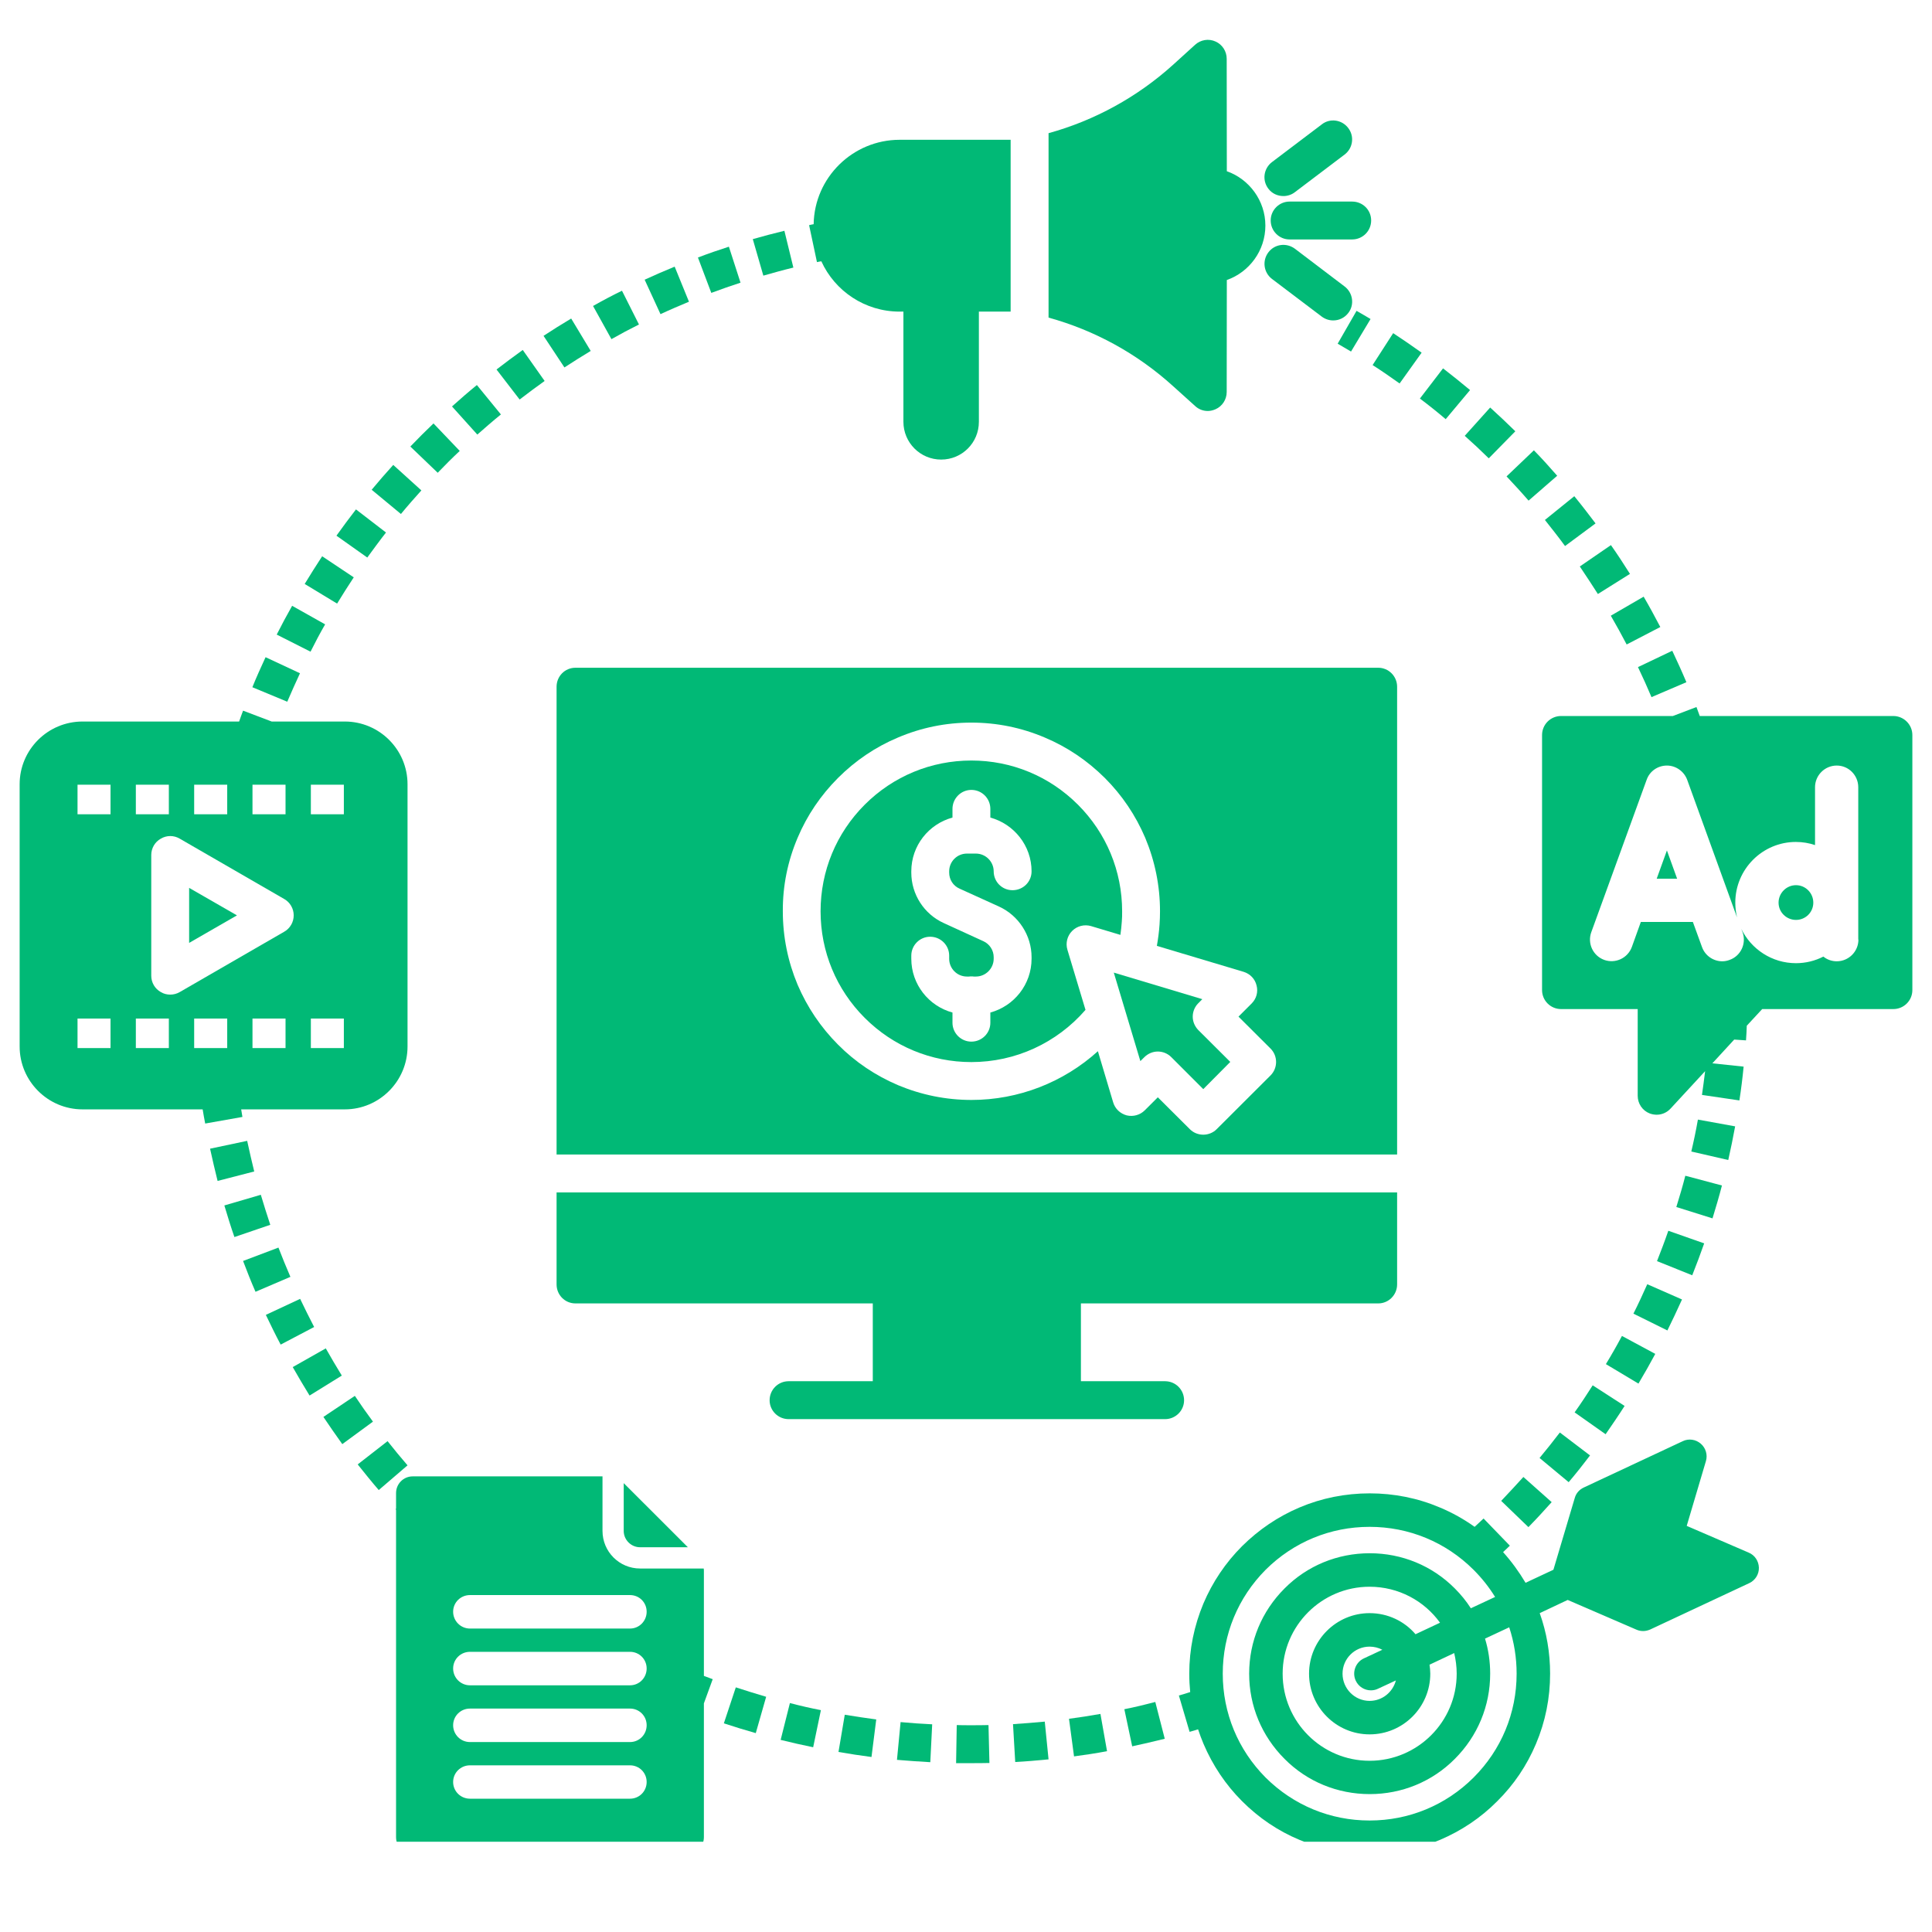 <?xml version="1.0" encoding="UTF-8"?>
<svg xmlns="http://www.w3.org/2000/svg" xmlns:xlink="http://www.w3.org/1999/xlink" width="64" zoomAndPan="magnify" viewBox="0 0 48 48" height="64" preserveAspectRatio="xMidYMid meet" version="1.0">
  <defs>
    <clipPath id="be8a52bb52">
      <path d="M 38 17 L 47.508 17 L 47.508 28 L 38 28 Z M 38 17 " clip-rule="nonzero"></path>
    </clipPath>
    <clipPath id="202f52a507">
      <path d="M 29 35 L 44 35 L 44 45.758 L 29 45.758 Z M 29 35 " clip-rule="nonzero"></path>
    </clipPath>
    <clipPath id="66d1e1c44b">
      <path d="M 0.488 17 L 11 17 L 11 28 L 0.488 28 Z M 0.488 17 " clip-rule="nonzero"></path>
    </clipPath>
    <clipPath id="9529d47f16">
      <path d="M 9 36 L 18 36 L 18 45.758 L 9 45.758 Z M 9 36 " clip-rule="nonzero"></path>
    </clipPath>
    <clipPath id="6e84142f1a">
      <path d="M 26 0.941 L 32 0.941 L 32 11 L 26 11 Z M 26 0.941 " clip-rule="nonzero"></path>
    </clipPath>
  </defs>
  <path fill="#01b976" d="M 31.57 5.477 C 31.57 5.738 31.781 5.949 32.039 5.949 L 33.594 5.949 C 33.855 5.949 34.066 5.738 34.066 5.477 C 34.066 5.215 33.855 5.008 33.594 5.008 L 32.039 5.008 C 31.781 5.008 31.57 5.219 31.57 5.477 Z M 31.57 5.477 " fill-opacity="1" fill-rule="nonzero"></path>
  <path fill="#01b976" d="M 31.887 4.871 C 31.984 4.871 32.086 4.84 32.168 4.777 L 33.406 3.84 C 33.613 3.684 33.656 3.387 33.496 3.18 C 33.34 2.973 33.043 2.93 32.84 3.09 L 31.602 4.027 C 31.395 4.184 31.352 4.48 31.512 4.688 C 31.602 4.809 31.742 4.871 31.887 4.871 Z M 31.887 4.871 " fill-opacity="1" fill-rule="nonzero"></path>
  <path fill="#01b976" d="M 33.406 7.117 L 32.172 6.18 C 31.961 6.023 31.668 6.062 31.512 6.27 C 31.355 6.477 31.395 6.773 31.602 6.93 L 32.84 7.867 C 32.926 7.93 33.023 7.961 33.125 7.961 C 33.266 7.961 33.406 7.898 33.5 7.773 C 33.656 7.57 33.613 7.273 33.406 7.117 Z M 33.406 7.117 " fill-opacity="1" fill-rule="nonzero"></path>
  <g clip-path="url(#be8a52bb52)">
    <path fill="#01b976" d="M 47.039 17.789 L 42.23 17.789 C 42.203 17.715 42.176 17.641 42.148 17.566 L 41.562 17.789 L 38.785 17.789 C 38.523 17.789 38.312 18 38.312 18.262 L 38.312 24.598 C 38.312 24.859 38.523 25.07 38.785 25.07 L 40.688 25.07 L 40.688 27.223 C 40.688 27.418 40.805 27.594 40.988 27.664 C 41.043 27.684 41.102 27.695 41.16 27.695 C 41.289 27.695 41.414 27.641 41.504 27.543 L 42.363 26.613 C 42.34 26.812 42.312 27.008 42.285 27.203 L 43.215 27.34 C 43.258 27.062 43.293 26.777 43.32 26.5 L 42.543 26.418 L 43.086 25.828 L 43.379 25.848 C 43.387 25.73 43.395 25.605 43.398 25.484 L 43.781 25.07 L 47.039 25.07 C 47.301 25.07 47.512 24.859 47.512 24.598 L 47.512 18.262 C 47.512 18 47.297 17.789 47.039 17.789 Z M 46.172 23.344 C 46.172 23.641 45.93 23.883 45.633 23.883 C 45.508 23.883 45.391 23.84 45.301 23.766 C 45.098 23.871 44.863 23.93 44.621 23.93 C 44.023 23.93 43.508 23.582 43.262 23.078 L 43.293 23.16 C 43.395 23.441 43.25 23.75 42.973 23.848 C 42.914 23.871 42.852 23.883 42.789 23.883 C 42.57 23.883 42.363 23.746 42.285 23.527 L 42.059 22.906 L 40.766 22.906 L 40.543 23.527 C 40.441 23.805 40.133 23.949 39.855 23.848 C 39.578 23.746 39.434 23.441 39.535 23.16 L 40.91 19.375 C 40.984 19.16 41.188 19.02 41.414 19.02 C 41.637 19.02 41.84 19.164 41.918 19.375 L 43.156 22.793 C 43.129 22.676 43.113 22.551 43.113 22.426 C 43.113 21.594 43.789 20.918 44.617 20.918 C 44.785 20.918 44.945 20.945 45.094 20.996 L 45.094 19.559 C 45.094 19.262 45.336 19.02 45.633 19.02 C 45.93 19.02 46.168 19.262 46.168 19.559 L 46.168 23.344 Z M 46.172 23.344 " fill-opacity="1" fill-rule="nonzero"></path>
  </g>
  <path fill="#01b976" d="M 44.621 21.992 C 44.383 21.992 44.188 22.188 44.188 22.426 C 44.188 22.664 44.383 22.855 44.621 22.855 C 44.859 22.855 45.051 22.664 45.051 22.426 C 45.051 22.188 44.859 21.992 44.621 21.992 Z M 44.621 21.992 " fill-opacity="1" fill-rule="nonzero"></path>
  <path fill="#01b976" d="M 41.16 21.832 L 41.668 21.832 L 41.414 21.129 Z M 41.16 21.832 " fill-opacity="1" fill-rule="nonzero"></path>
  <g clip-path="url(#202f52a507)">
    <path fill="#01b976" d="M 43.445 38.574 L 41.906 37.91 L 42.383 36.301 C 42.43 36.145 42.379 35.973 42.254 35.867 C 42.133 35.762 41.957 35.734 41.809 35.805 L 39.348 36.957 C 39.238 37.008 39.156 37.102 39.125 37.215 L 38.594 39 L 37.902 39.324 C 37.742 39.055 37.555 38.797 37.344 38.562 C 37.398 38.512 37.453 38.457 37.512 38.402 L 36.859 37.727 C 36.785 37.797 36.711 37.867 36.637 37.934 C 36.367 37.742 36.082 37.582 35.773 37.453 C 35.223 37.219 34.633 37.102 34.031 37.102 C 33.426 37.102 32.836 37.219 32.285 37.453 C 31.75 37.68 31.273 38.004 30.859 38.414 C 30.449 38.824 30.125 39.305 29.898 39.84 C 29.668 40.391 29.547 40.977 29.547 41.582 C 29.547 41.738 29.555 41.891 29.57 42.039 C 29.477 42.07 29.383 42.098 29.289 42.125 L 29.555 43.027 C 29.625 43.008 29.695 42.988 29.766 42.965 C 29.805 43.086 29.852 43.207 29.902 43.328 C 30.129 43.859 30.449 44.34 30.859 44.75 C 31.273 45.164 31.75 45.488 32.285 45.711 C 32.84 45.945 33.426 46.062 34.031 46.062 C 34.637 46.062 35.223 45.945 35.777 45.711 C 36.309 45.484 36.789 45.164 37.199 44.75 C 37.613 44.34 37.934 43.863 38.16 43.328 C 38.395 42.773 38.512 42.188 38.512 41.582 C 38.512 41.062 38.426 40.559 38.254 40.078 L 38.949 39.75 L 40.656 40.488 C 40.711 40.512 40.766 40.523 40.824 40.523 C 40.883 40.523 40.945 40.508 41 40.484 L 43.461 39.332 C 43.609 39.262 43.703 39.113 43.699 38.949 C 43.695 38.785 43.598 38.637 43.445 38.574 Z M 36.609 44.164 C 35.918 44.852 35.004 45.23 34.027 45.23 C 33.051 45.23 32.137 44.852 31.445 44.164 C 30.758 43.473 30.379 42.559 30.379 41.582 C 30.379 40.605 30.758 39.691 31.445 39 C 32.137 38.312 33.051 37.934 34.027 37.934 C 35.004 37.934 35.918 38.312 36.609 39 C 36.816 39.207 36.996 39.434 37.145 39.676 L 36.543 39.957 C 36.43 39.781 36.297 39.617 36.145 39.465 C 35.582 38.898 34.828 38.59 34.031 38.59 C 33.23 38.59 32.477 38.898 31.914 39.465 C 31.348 40.031 31.035 40.781 31.035 41.582 C 31.035 42.383 31.348 43.133 31.914 43.699 C 32.477 44.266 33.23 44.574 34.031 44.574 C 34.828 44.574 35.582 44.266 36.145 43.699 C 36.711 43.133 37.023 42.383 37.023 41.582 C 37.023 41.281 36.98 40.988 36.895 40.711 L 37.496 40.43 C 37.617 40.797 37.68 41.184 37.68 41.582 C 37.68 42.559 37.301 43.473 36.609 44.164 Z M 33.684 41.758 C 33.754 41.906 33.902 41.996 34.059 41.996 C 34.117 41.996 34.18 41.984 34.234 41.957 L 34.68 41.75 C 34.605 42.039 34.344 42.258 34.027 42.258 C 33.656 42.258 33.355 41.953 33.355 41.582 C 33.355 41.211 33.656 40.91 34.027 40.91 C 34.141 40.91 34.25 40.938 34.344 40.988 L 33.883 41.203 C 33.676 41.301 33.586 41.551 33.684 41.758 Z M 34.027 40.078 C 33.199 40.078 32.523 40.754 32.523 41.582 C 32.523 42.414 33.199 43.09 34.027 43.09 C 34.859 43.09 35.535 42.414 35.535 41.582 C 35.535 41.508 35.527 41.43 35.516 41.359 L 36.129 41.07 C 36.168 41.234 36.191 41.406 36.191 41.582 C 36.191 42.777 35.219 43.746 34.027 43.746 C 32.836 43.746 31.867 42.777 31.867 41.582 C 31.867 40.391 32.836 39.422 34.027 39.422 C 34.746 39.422 35.387 39.773 35.777 40.316 L 35.168 40.602 C 34.895 40.281 34.484 40.078 34.027 40.078 Z M 34.027 40.078 " fill-opacity="1" fill-rule="nonzero"></path>
  </g>
  <path fill="#01b976" d="M 14.676 8.719 L 14.191 7.914 C 13.961 8.051 13.73 8.195 13.504 8.344 L 14.023 9.129 C 14.238 8.988 14.457 8.852 14.676 8.719 Z M 14.676 8.719 " fill-opacity="1" fill-rule="nonzero"></path>
  <path fill="#01b976" d="M 15.875 8.062 L 15.453 7.223 C 15.211 7.34 14.969 7.469 14.734 7.602 L 15.191 8.426 C 15.418 8.297 15.645 8.176 15.875 8.062 Z M 15.875 8.062 " fill-opacity="1" fill-rule="nonzero"></path>
  <path fill="#01b976" d="M 7.453 16.727 L 6.598 16.328 C 6.484 16.574 6.371 16.824 6.27 17.074 L 7.137 17.434 C 7.238 17.199 7.344 16.961 7.453 16.727 Z M 7.453 16.727 " fill-opacity="1" fill-rule="nonzero"></path>
  <path fill="#01b976" d="M 11.422 11.203 L 10.77 10.52 C 10.574 10.707 10.383 10.898 10.195 11.094 L 10.875 11.746 C 11.051 11.562 11.234 11.379 11.422 11.203 Z M 11.422 11.203 " fill-opacity="1" fill-rule="nonzero"></path>
  <path fill="#01b976" d="M 12.445 10.297 L 11.848 9.566 C 11.637 9.738 11.43 9.918 11.23 10.098 L 11.859 10.797 C 12.051 10.629 12.246 10.457 12.445 10.297 Z M 12.445 10.297 " fill-opacity="1" fill-rule="nonzero"></path>
  <path fill="#01b976" d="M 13.531 9.465 L 12.988 8.695 C 12.77 8.852 12.547 9.016 12.336 9.18 L 12.91 9.926 C 13.113 9.77 13.324 9.613 13.531 9.465 Z M 13.531 9.465 " fill-opacity="1" fill-rule="nonzero"></path>
  <path fill="#01b976" d="M 17.117 7.496 L 16.762 6.625 C 16.512 6.727 16.262 6.836 16.016 6.949 L 16.41 7.805 C 16.645 7.695 16.883 7.594 17.117 7.496 Z M 17.117 7.496 " fill-opacity="1" fill-rule="nonzero"></path>
  <path fill="#01b976" d="M 18.398 7.023 L 18.109 6.129 C 17.852 6.211 17.594 6.301 17.34 6.398 L 17.672 7.277 C 17.91 7.188 18.156 7.102 18.398 7.023 Z M 18.398 7.023 " fill-opacity="1" fill-rule="nonzero"></path>
  <path fill="#01b976" d="M 8.078 15.512 L 7.258 15.051 C 7.125 15.285 6.996 15.527 6.875 15.766 L 7.715 16.191 C 7.828 15.965 7.949 15.734 8.078 15.512 Z M 8.078 15.512 " fill-opacity="1" fill-rule="nonzero"></path>
  <path fill="#01b976" d="M 10.469 12.184 L 9.77 11.551 C 9.586 11.754 9.406 11.961 9.234 12.168 L 9.961 12.77 C 10.125 12.57 10.297 12.375 10.469 12.184 Z M 10.469 12.184 " fill-opacity="1" fill-rule="nonzero"></path>
  <path fill="#01b976" d="M 19.711 6.648 L 19.488 5.734 C 19.227 5.797 18.961 5.867 18.703 5.941 L 18.965 6.848 C 19.215 6.777 19.465 6.707 19.711 6.648 Z M 19.711 6.648 " fill-opacity="1" fill-rule="nonzero"></path>
  <path fill="#01b976" d="M 9.59 13.23 L 8.844 12.656 C 8.68 12.867 8.516 13.09 8.359 13.309 L 9.125 13.852 C 9.277 13.645 9.43 13.434 9.59 13.23 Z M 9.59 13.23 " fill-opacity="1" fill-rule="nonzero"></path>
  <path fill="#01b976" d="M 8.789 14.344 L 8.004 13.82 C 7.855 14.047 7.711 14.277 7.57 14.508 L 8.375 14.996 C 8.508 14.777 8.648 14.559 8.789 14.344 Z M 8.789 14.344 " fill-opacity="1" fill-rule="nonzero"></path>
  <path fill="#01b976" d="M 20.406 6.492 C 20.742 7.23 21.488 7.742 22.352 7.742 L 22.445 7.742 L 22.445 10.48 C 22.445 10.996 22.863 11.418 23.383 11.418 C 23.902 11.418 24.32 11 24.32 10.48 L 24.32 7.742 L 25.109 7.742 L 25.109 3.473 L 22.352 3.473 C 21.188 3.473 20.234 4.41 20.215 5.57 C 20.18 5.574 20.141 5.586 20.102 5.594 L 20.297 6.512 C 20.336 6.504 20.371 6.496 20.406 6.492 Z M 20.406 6.492 " fill-opacity="1" fill-rule="nonzero"></path>
  <path fill="#01b976" d="M 8.094 33.5 L 7.273 33.965 C 7.406 34.199 7.547 34.438 7.691 34.672 L 8.492 34.176 C 8.355 33.953 8.223 33.727 8.094 33.5 Z M 8.094 33.5 " fill-opacity="1" fill-rule="nonzero"></path>
  <path fill="#01b976" d="M 9.629 35.805 L 8.887 36.383 C 9.059 36.598 9.23 36.812 9.41 37.02 L 10.125 36.406 C 9.957 36.211 9.789 36.008 9.629 35.805 Z M 9.629 35.805 " fill-opacity="1" fill-rule="nonzero"></path>
  <path fill="#01b976" d="M 6.918 30.996 L 6.039 31.328 C 6.137 31.586 6.238 31.844 6.348 32.094 L 7.215 31.723 C 7.109 31.48 7.012 31.238 6.918 30.996 Z M 6.918 30.996 " fill-opacity="1" fill-rule="nonzero"></path>
  <path fill="#01b976" d="M 6.48 29.684 L 5.574 29.949 C 5.652 30.211 5.734 30.477 5.824 30.734 L 6.715 30.43 C 6.633 30.184 6.555 29.934 6.48 29.684 Z M 6.48 29.684 " fill-opacity="1" fill-rule="nonzero"></path>
  <path fill="#01b976" d="M 8.816 34.68 L 8.035 35.203 C 8.188 35.43 8.344 35.656 8.504 35.879 L 9.266 35.32 C 9.113 35.113 8.961 34.898 8.816 34.68 Z M 8.816 34.68 " fill-opacity="1" fill-rule="nonzero"></path>
  <path fill="#01b976" d="M 6.141 28.344 L 5.219 28.539 C 5.277 28.805 5.34 29.074 5.406 29.34 L 6.316 29.105 C 6.254 28.852 6.195 28.594 6.141 28.344 Z M 6.141 28.344 " fill-opacity="1" fill-rule="nonzero"></path>
  <path fill="#01b976" d="M 7.457 32.27 L 6.605 32.668 C 6.723 32.914 6.844 33.164 6.973 33.406 L 7.805 32.969 C 7.688 32.742 7.57 32.508 7.457 32.27 Z M 7.457 32.27 " fill-opacity="1" fill-rule="nonzero"></path>
  <g clip-path="url(#66d1e1c44b)">
    <path fill="#01b976" d="M 5.992 27.562 L 8.566 27.562 C 9.426 27.562 10.125 26.859 10.125 26 L 10.125 19.484 C 10.125 18.625 9.426 17.926 8.566 17.926 L 6.75 17.926 L 6.039 17.656 C 6.004 17.746 5.973 17.836 5.941 17.926 L 2.051 17.926 C 1.188 17.926 0.488 18.625 0.488 19.484 L 0.488 26 C 0.488 26.859 1.188 27.562 2.051 27.562 L 5.035 27.562 C 5.055 27.68 5.074 27.797 5.098 27.914 L 6.023 27.75 C 6.012 27.688 6 27.621 5.992 27.562 Z M 7.094 26.039 L 6.273 26.039 L 6.273 25.305 L 7.094 25.305 Z M 7.723 19.496 L 8.543 19.496 L 8.543 20.23 L 7.723 20.23 Z M 7.723 25.305 L 8.543 25.305 L 8.543 26.039 L 7.723 26.039 Z M 6.273 19.496 L 7.094 19.496 L 7.094 20.23 L 6.273 20.23 Z M 4.824 19.496 L 5.645 19.496 L 5.645 20.23 L 4.824 20.23 Z M 3.375 19.496 L 4.195 19.496 L 4.195 20.23 L 3.375 20.23 Z M 2.746 26.039 L 1.926 26.039 L 1.926 25.305 L 2.746 25.305 Z M 2.746 20.23 L 1.926 20.23 L 1.926 19.496 L 2.746 19.496 Z M 4.195 26.039 L 3.375 26.039 L 3.375 25.305 L 4.195 25.305 Z M 4.23 24.711 C 4.148 24.711 4.066 24.691 3.996 24.648 C 3.848 24.566 3.758 24.41 3.758 24.242 L 3.758 21.242 C 3.758 21.074 3.848 20.918 3.996 20.836 C 4.141 20.75 4.32 20.75 4.465 20.836 L 7.062 22.336 C 7.207 22.418 7.297 22.574 7.297 22.742 C 7.297 22.91 7.207 23.066 7.062 23.148 L 4.465 24.648 C 4.391 24.691 4.309 24.711 4.23 24.711 Z M 5.645 26.039 L 4.824 26.039 L 4.824 25.305 L 5.645 25.305 Z M 5.645 26.039 " fill-opacity="1" fill-rule="nonzero"></path>
  </g>
  <path fill="#01b976" d="M 24.109 42.863 C 23.996 42.863 23.883 42.863 23.77 42.859 L 23.754 43.805 C 23.871 43.805 23.992 43.805 24.109 43.805 C 24.266 43.805 24.426 43.805 24.582 43.801 L 24.559 42.859 C 24.41 42.863 24.258 42.863 24.109 42.863 Z M 24.109 42.863 " fill-opacity="1" fill-rule="nonzero"></path>
  <path fill="#01b976" d="M 25.168 42.836 L 25.223 43.777 C 25.496 43.762 25.773 43.738 26.051 43.711 L 25.957 42.773 C 25.691 42.797 25.43 42.82 25.168 42.836 Z M 25.168 42.836 " fill-opacity="1" fill-rule="nonzero"></path>
  <path fill="#01b976" d="M 27.934 42.465 L 28.129 43.387 C 28.398 43.328 28.668 43.266 28.938 43.199 L 28.703 42.285 C 28.449 42.352 28.191 42.414 27.934 42.465 Z M 27.934 42.465 " fill-opacity="1" fill-rule="nonzero"></path>
  <path fill="#01b976" d="M 22.285 43.723 C 22.559 43.746 22.84 43.766 23.113 43.781 L 23.16 42.84 C 22.898 42.828 22.633 42.809 22.375 42.785 Z M 22.285 43.723 " fill-opacity="1" fill-rule="nonzero"></path>
  <path fill="#01b976" d="M 26.559 42.703 L 26.684 43.637 C 26.953 43.602 27.23 43.559 27.504 43.508 L 27.34 42.582 C 27.078 42.629 26.816 42.668 26.559 42.703 Z M 26.559 42.703 " fill-opacity="1" fill-rule="nonzero"></path>
  <path fill="#01b976" d="M 20.832 43.527 C 21.102 43.574 21.379 43.617 21.652 43.652 L 21.77 42.719 C 21.508 42.684 21.246 42.645 20.988 42.602 Z M 20.832 43.527 " fill-opacity="1" fill-rule="nonzero"></path>
  <path fill="#01b976" d="M 17.984 42.816 C 18.246 42.902 18.512 42.984 18.777 43.059 L 19.035 42.156 C 18.785 42.082 18.531 42.004 18.281 41.922 Z M 17.984 42.816 " fill-opacity="1" fill-rule="nonzero"></path>
  <path fill="#01b976" d="M 19.395 43.227 C 19.66 43.293 19.934 43.355 20.203 43.41 L 20.395 42.488 C 20.137 42.438 19.879 42.379 19.625 42.312 Z M 19.395 43.227 " fill-opacity="1" fill-rule="nonzero"></path>
  <g clip-path="url(#9529d47f16)">
    <path fill="#01b976" d="M 17.488 39.012 C 17.488 39 17.484 38.984 17.484 38.969 L 15.902 38.969 C 15.387 38.969 14.969 38.551 14.969 38.035 L 14.969 36.68 L 10.254 36.68 C 10.023 36.68 9.84 36.867 9.84 37.094 L 9.84 37.484 L 9.828 37.496 C 9.828 37.5 9.832 37.504 9.84 37.508 L 9.84 45.645 C 9.84 45.875 10.023 46.062 10.254 46.062 L 17.07 46.062 C 17.301 46.062 17.488 45.875 17.488 45.645 L 17.488 42.32 L 17.707 41.719 C 17.633 41.691 17.562 41.664 17.488 41.637 Z M 15.652 44.688 L 11.676 44.688 C 11.445 44.688 11.258 44.504 11.258 44.273 C 11.258 44.043 11.445 43.859 11.676 43.859 L 15.652 43.859 C 15.883 43.859 16.066 44.043 16.066 44.273 C 16.066 44.504 15.883 44.688 15.652 44.688 Z M 15.652 43.281 L 11.676 43.281 C 11.445 43.281 11.258 43.094 11.258 42.863 C 11.258 42.633 11.445 42.449 11.676 42.449 L 15.652 42.449 C 15.883 42.449 16.066 42.633 16.066 42.863 C 16.066 43.094 15.883 43.281 15.652 43.281 Z M 15.652 41.871 L 11.676 41.871 C 11.445 41.871 11.258 41.684 11.258 41.453 C 11.258 41.223 11.445 41.039 11.676 41.039 L 15.652 41.039 C 15.883 41.039 16.066 41.223 16.066 41.453 C 16.066 41.684 15.883 41.871 15.652 41.871 Z M 15.652 40.461 L 11.676 40.461 C 11.445 40.461 11.258 40.273 11.258 40.043 C 11.258 39.812 11.445 39.629 11.676 39.629 L 15.652 39.629 C 15.883 39.629 16.066 39.812 16.066 40.043 C 16.066 40.273 15.883 40.461 15.652 40.461 Z M 15.652 40.461 " fill-opacity="1" fill-rule="nonzero"></path>
  </g>
  <path fill="#01b976" d="M 41.648 29.988 L 42.547 30.27 C 42.629 30 42.711 29.727 42.781 29.453 L 41.871 29.211 C 41.805 29.473 41.727 29.73 41.648 29.988 Z M 41.648 29.988 " fill-opacity="1" fill-rule="nonzero"></path>
  <path fill="#01b976" d="M 38.25 36.223 L 38.973 36.824 C 39.156 36.609 39.332 36.387 39.504 36.16 L 38.754 35.59 C 38.59 35.805 38.422 36.016 38.25 36.223 Z M 38.25 36.223 " fill-opacity="1" fill-rule="nonzero"></path>
  <path fill="#01b976" d="M 37.297 37.289 L 37.973 37.941 C 38.168 37.742 38.363 37.531 38.551 37.32 L 37.848 36.695 C 37.668 36.895 37.48 37.094 37.297 37.289 Z M 37.297 37.289 " fill-opacity="1" fill-rule="nonzero"></path>
  <path fill="#01b976" d="M 39.121 35.09 L 39.891 35.633 C 40.051 35.402 40.211 35.168 40.363 34.93 L 39.57 34.418 C 39.426 34.645 39.277 34.871 39.121 35.09 Z M 39.121 35.09 " fill-opacity="1" fill-rule="nonzero"></path>
  <path fill="#01b976" d="M 40.582 32.637 L 41.426 33.055 C 41.551 32.801 41.672 32.543 41.789 32.285 L 40.926 31.906 C 40.816 32.152 40.703 32.398 40.582 32.637 Z M 40.582 32.637 " fill-opacity="1" fill-rule="nonzero"></path>
  <path fill="#01b976" d="M 39.898 33.891 L 40.707 34.375 C 40.852 34.133 40.992 33.883 41.125 33.637 L 40.297 33.191 C 40.172 33.426 40.039 33.66 39.898 33.891 Z M 39.898 33.891 " fill-opacity="1" fill-rule="nonzero"></path>
  <path fill="#01b976" d="M 41.168 31.332 L 42.043 31.684 C 42.148 31.422 42.246 31.156 42.34 30.891 L 41.449 30.578 C 41.363 30.828 41.266 31.082 41.168 31.332 Z M 41.168 31.332 " fill-opacity="1" fill-rule="nonzero"></path>
  <path fill="#01b976" d="M 43.109 27.984 L 42.184 27.816 C 42.137 28.082 42.082 28.348 42.02 28.609 L 42.938 28.82 C 43 28.543 43.059 28.262 43.109 27.984 Z M 43.109 27.984 " fill-opacity="1" fill-rule="nonzero"></path>
  <path fill="#01b976" d="M 33.566 8.734 L 34.051 7.926 C 33.938 7.859 33.82 7.789 33.703 7.723 L 33.234 8.539 C 33.344 8.602 33.457 8.668 33.566 8.734 Z M 33.566 8.734 " fill-opacity="1" fill-rule="nonzero"></path>
  <path fill="#01b976" d="M 38.883 13.566 L 39.641 13.004 C 39.469 12.777 39.293 12.547 39.113 12.328 L 38.383 12.918 C 38.551 13.129 38.723 13.348 38.883 13.566 Z M 38.883 13.566 " fill-opacity="1" fill-rule="nonzero"></path>
  <path fill="#01b976" d="M 40.414 16.012 L 41.25 15.578 C 41.117 15.324 40.98 15.07 40.836 14.824 L 40.02 15.297 C 40.156 15.531 40.289 15.773 40.414 16.012 Z M 40.414 16.012 " fill-opacity="1" fill-rule="nonzero"></path>
  <path fill="#01b976" d="M 39.699 14.758 L 40.496 14.258 C 40.344 14.016 40.188 13.777 40.023 13.543 L 39.25 14.074 C 39.402 14.301 39.555 14.531 39.699 14.758 Z M 39.699 14.758 " fill-opacity="1" fill-rule="nonzero"></path>
  <path fill="#01b976" d="M 41.031 17.32 L 41.898 16.949 C 41.789 16.688 41.668 16.426 41.547 16.168 L 40.695 16.574 C 40.812 16.82 40.926 17.07 41.031 17.32 Z M 41.031 17.32 " fill-opacity="1" fill-rule="nonzero"></path>
  <path fill="#01b976" d="M 35.918 10.414 L 36.523 9.691 C 36.305 9.508 36.078 9.328 35.852 9.152 L 35.277 9.902 C 35.496 10.066 35.711 10.238 35.918 10.414 Z M 35.918 10.414 " fill-opacity="1" fill-rule="nonzero"></path>
  <path fill="#01b976" d="M 36.988 11.387 L 37.648 10.715 C 37.445 10.516 37.234 10.316 37.023 10.125 L 36.391 10.828 C 36.594 11.008 36.793 11.195 36.988 11.387 Z M 36.988 11.387 " fill-opacity="1" fill-rule="nonzero"></path>
  <path fill="#01b976" d="M 37.977 12.438 L 38.688 11.82 C 38.5 11.605 38.309 11.391 38.109 11.188 L 37.43 11.836 C 37.613 12.031 37.801 12.234 37.977 12.438 Z M 37.977 12.438 " fill-opacity="1" fill-rule="nonzero"></path>
  <path fill="#01b976" d="M 35.32 8.762 C 35.09 8.598 34.852 8.434 34.613 8.277 L 34.102 9.07 C 34.328 9.215 34.555 9.371 34.773 9.527 Z M 35.32 8.762 " fill-opacity="1" fill-rule="nonzero"></path>
  <path fill="#01b976" d="M 17.09 38.441 L 15.496 36.848 L 15.496 38.035 C 15.496 38.258 15.68 38.441 15.902 38.441 Z M 17.09 38.441 " fill-opacity="1" fill-rule="nonzero"></path>
  <path fill="#01b976" d="M 4.699 23.426 L 5.887 22.742 L 4.699 22.059 Z M 4.699 23.426 " fill-opacity="1" fill-rule="nonzero"></path>
  <g clip-path="url(#6e84142f1a)">
    <path fill="#01b976" d="M 29.691 10.086 C 29.777 10.168 29.891 10.211 30.008 10.211 C 30.07 10.211 30.137 10.195 30.199 10.168 C 30.367 10.094 30.477 9.926 30.477 9.738 L 30.48 6.957 C 31.035 6.762 31.438 6.23 31.438 5.605 C 31.438 4.984 31.035 4.449 30.48 4.254 L 30.477 1.461 C 30.477 1.273 30.367 1.105 30.199 1.031 C 30.027 0.953 29.828 0.988 29.691 1.113 L 29.145 1.609 C 28.258 2.41 27.199 2.992 26.051 3.309 L 26.051 7.891 C 27.199 8.207 28.258 8.789 29.145 9.594 Z M 29.691 10.086 " fill-opacity="1" fill-rule="nonzero"></path>
  </g>
  <path fill="#01b976" d="M 28.945 34.316 L 26.855 34.316 L 26.855 32.383 L 34.242 32.383 C 34.5 32.383 34.711 32.172 34.711 31.91 L 34.711 29.625 L 13.828 29.625 L 13.828 31.91 C 13.828 32.172 14.035 32.383 14.297 32.383 L 21.684 32.383 L 21.684 34.316 L 19.594 34.316 C 19.332 34.316 19.121 34.527 19.121 34.789 C 19.121 35.047 19.332 35.258 19.594 35.258 L 28.945 35.258 C 29.207 35.258 29.418 35.047 29.418 34.789 C 29.418 34.527 29.207 34.316 28.945 34.316 Z M 28.945 34.316 " fill-opacity="1" fill-rule="nonzero"></path>
  <path fill="#01b976" d="M 24.133 26.387 C 25.227 26.387 26.254 25.914 26.969 25.09 L 26.52 23.598 C 26.469 23.43 26.516 23.25 26.637 23.129 C 26.762 23.004 26.941 22.961 27.105 23.008 L 27.836 23.227 C 27.852 23.117 27.863 23.008 27.871 22.898 C 27.879 22.816 27.879 22.727 27.879 22.641 C 27.879 21.641 27.488 20.699 26.781 19.992 C 26.074 19.285 25.133 18.895 24.133 18.895 C 23.133 18.895 22.191 19.285 21.484 19.992 C 20.777 20.699 20.387 21.641 20.387 22.641 C 20.387 23.641 20.777 24.582 21.484 25.289 C 22.191 25.996 23.133 26.387 24.133 26.387 Z M 22.641 23.742 C 22.641 23.484 22.852 23.273 23.109 23.273 C 23.371 23.273 23.582 23.484 23.582 23.742 L 23.582 23.82 C 23.582 24.062 23.777 24.262 24.023 24.262 L 24.078 24.262 C 24.094 24.258 24.113 24.258 24.133 24.258 C 24.152 24.258 24.172 24.258 24.191 24.262 L 24.246 24.262 C 24.488 24.262 24.688 24.062 24.688 23.82 L 24.688 23.781 C 24.688 23.609 24.586 23.453 24.43 23.383 L 23.449 22.934 C 22.957 22.711 22.641 22.219 22.641 21.68 L 22.641 21.648 C 22.641 21.008 23.074 20.473 23.664 20.312 L 23.664 20.098 C 23.664 19.836 23.875 19.625 24.133 19.625 C 24.395 19.625 24.605 19.836 24.605 20.098 L 24.605 20.312 C 25.191 20.473 25.629 21.008 25.629 21.648 C 25.629 21.91 25.418 22.117 25.156 22.117 C 24.898 22.117 24.688 21.91 24.688 21.648 C 24.688 21.406 24.488 21.207 24.246 21.207 L 24.023 21.207 C 23.777 21.207 23.582 21.406 23.582 21.648 L 23.582 21.68 C 23.582 21.852 23.68 22.008 23.84 22.078 L 24.82 22.523 C 25.309 22.746 25.629 23.242 25.629 23.781 L 25.629 23.82 C 25.629 24.457 25.195 24.996 24.605 25.156 L 24.605 25.41 C 24.605 25.668 24.395 25.879 24.133 25.879 C 23.875 25.879 23.664 25.668 23.664 25.41 L 23.664 25.156 C 23.074 24.996 22.641 24.457 22.641 23.82 Z M 22.641 23.742 " fill-opacity="1" fill-rule="nonzero"></path>
  <path fill="#01b976" d="M 13.828 17.062 L 13.828 28.684 L 34.711 28.684 L 34.711 17.062 C 34.711 16.801 34.5 16.59 34.242 16.59 L 14.297 16.59 C 14.035 16.59 13.828 16.801 13.828 17.062 Z M 19.816 20.816 C 20.051 20.258 20.391 19.758 20.82 19.328 C 21.25 18.898 21.75 18.559 22.309 18.324 C 22.887 18.078 23.5 17.953 24.133 17.953 C 24.766 17.953 25.379 18.078 25.957 18.324 C 26.516 18.559 27.016 18.898 27.449 19.328 C 27.879 19.758 28.215 20.258 28.453 20.816 C 28.695 21.395 28.82 22.008 28.82 22.641 C 28.82 22.75 28.816 22.859 28.809 22.965 C 28.797 23.145 28.773 23.324 28.742 23.5 L 30.898 24.145 C 31.059 24.195 31.18 24.32 31.219 24.484 C 31.262 24.645 31.215 24.812 31.098 24.93 L 30.77 25.258 L 31.566 26.051 C 31.75 26.234 31.75 26.535 31.566 26.719 L 30.227 28.055 C 30.137 28.145 30.016 28.191 29.895 28.191 C 29.773 28.191 29.652 28.145 29.562 28.055 L 28.766 27.262 L 28.441 27.586 C 28.324 27.703 28.152 27.75 27.992 27.711 C 27.832 27.668 27.703 27.547 27.656 27.387 L 27.277 26.117 C 26.422 26.891 25.305 27.328 24.137 27.328 C 23.504 27.328 22.891 27.203 22.312 26.961 C 21.754 26.723 21.25 26.387 20.82 25.953 C 20.391 25.523 20.055 25.023 19.816 24.465 C 19.574 23.887 19.449 23.273 19.449 22.641 C 19.445 22.008 19.57 21.395 19.816 20.816 Z M 19.816 20.816 " fill-opacity="1" fill-rule="nonzero"></path>
  <path fill="#01b976" d="M 28.332 26.363 L 28.434 26.262 C 28.523 26.176 28.641 26.125 28.766 26.125 C 28.891 26.125 29.012 26.176 29.098 26.262 L 29.895 27.059 L 30.566 26.383 L 29.77 25.59 C 29.684 25.5 29.633 25.383 29.633 25.258 C 29.633 25.133 29.684 25.012 29.77 24.926 L 29.871 24.824 L 27.672 24.164 Z M 28.332 26.363 " fill-opacity="1" fill-rule="nonzero"></path>
</svg>

